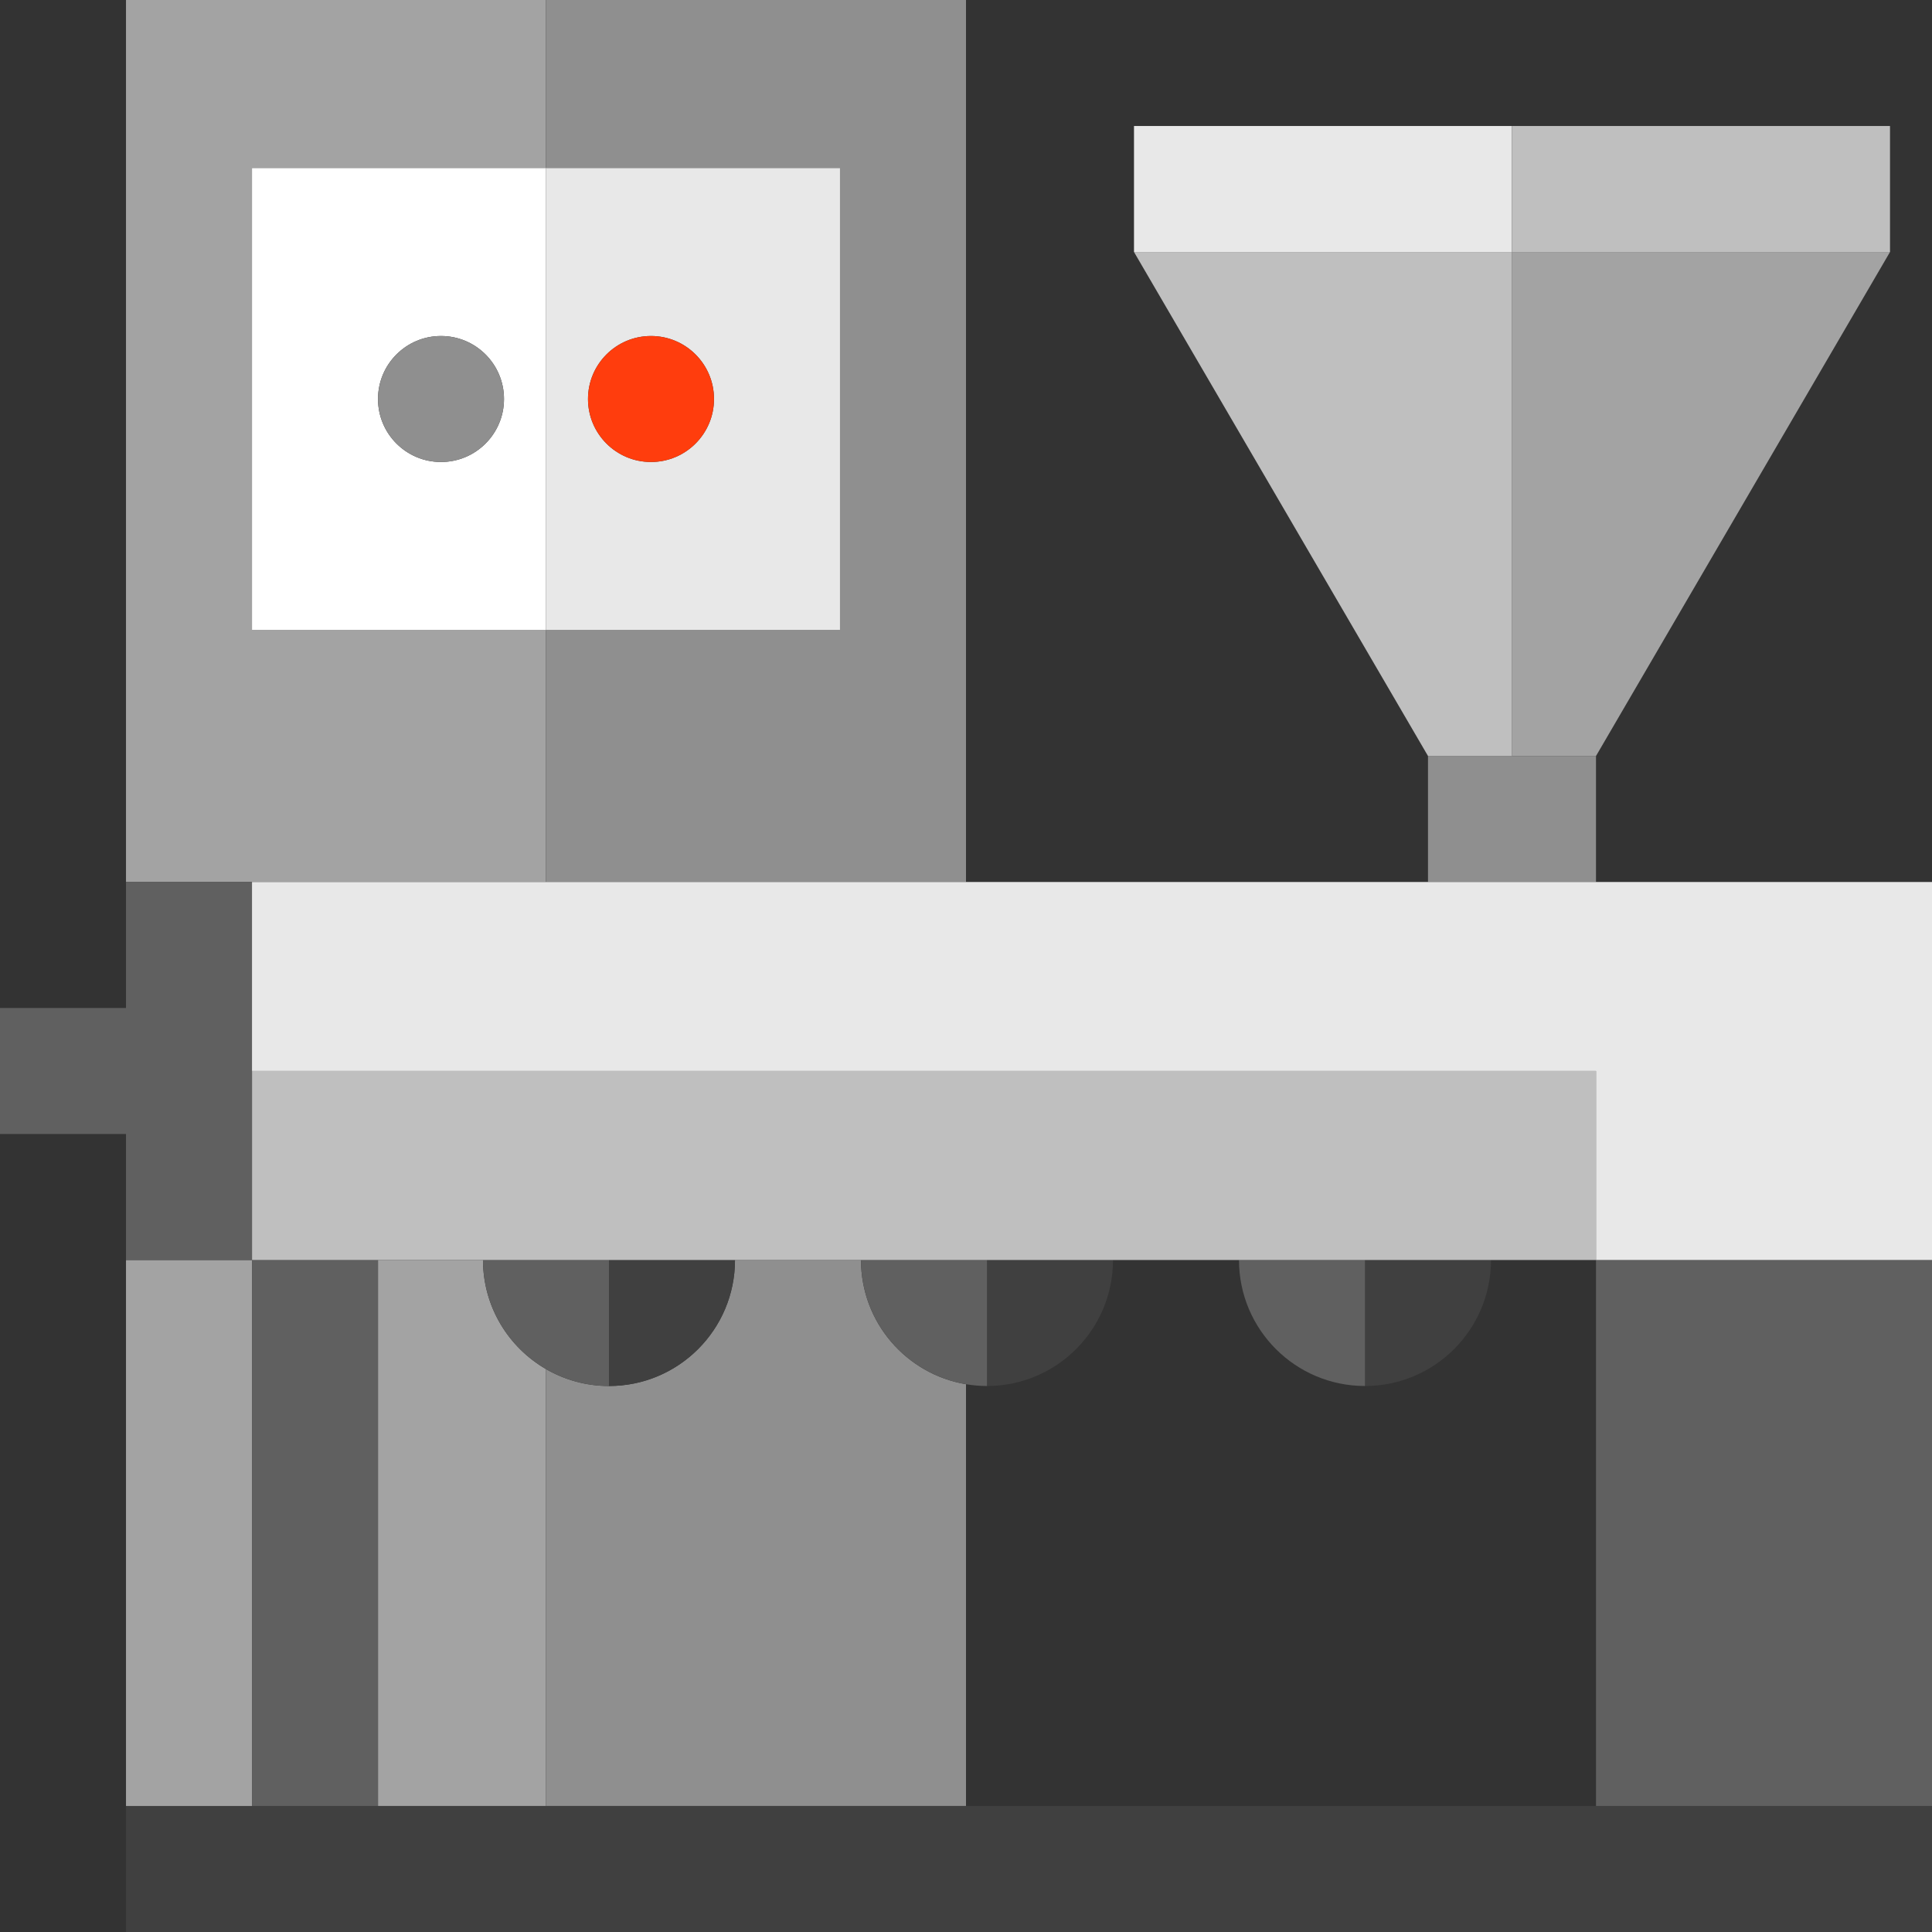 <?xml version="1.0" encoding="iso-8859-1"?>
<!-- Uploaded to: SVG Repo, www.svgrepo.com, Generator: SVG Repo Mixer Tools -->
<svg version="1.1" id="Capa_1" xmlns="http://www.w3.org/2000/svg" xmlns:xlink="http://www.w3.org/1999/xlink" 
	 viewBox="0 0 460 460" xml:space="preserve">
<rect x="0" y="0" width="460" height="460" fill="#333333" stroke="none"/>
<g id="XMLID_1098_">
	<polygon id="XMLID_1099_" style="fill:#A3A3A3;" points="130,210 130,150 60,150 60,40 130,40 130,0 30,0 30,210 	"/>
	<path id="XMLID_1100_" style="fill:#A3A3A3;" d="M115,300H90v130h40V325.977C121.036,320.789,115,311.102,115,300z"/>
	<rect id="XMLID_1101_" x="30" y="300" style="fill:#A3A3A3;" width="30" height="130"/>
	<path id="XMLID_1102_" style="fill:#8F8F8F;" d="M205,300h-30c0,16.568-13.431,30-30,30c-5.466,0-10.586-1.469-15-4.023V430h100
		V329.577C215.813,327.196,205,314.864,205,300z"/>
	<polygon id="XMLID_1103_" style="fill:#8F8F8F;" points="200,40 200,150 130,150 130,210 230,210 230,0 130,0 130,40 	"/>
	<path id="XMLID_1104_" style="fill:#E8E8E8;" d="M200,40h-70v110h70V40z M155,110c-8.284,0-15-6.716-15-15s6.716-15,15-15
		s15,6.716,15,15S163.284,110,155,110z"/>
	<path id="XMLID_1107_" style="fill:#FFFFFF;" d="M60,40v110h70V40H60z M105,110c-8.284,0-15-6.716-15-15s6.716-15,15-15
		s15,6.716,15,15S113.284,110,105,110z"/>
	<rect id="XMLID_1110_" x="340" y="180" style="fill:#8F8F8F;" width="40" height="30"/>
	<rect id="XMLID_1111_" x="270" y="30" style="fill:#E8E8E8;" width="90" height="30"/>
	<rect id="XMLID_1112_" x="360" y="30" style="fill:#BFBFBF;" width="90" height="30"/>
	<polygon id="XMLID_1113_" style="fill:#A3A3A3;" points="360,180 380,180 450,60 360,60 	"/>
	<polygon id="XMLID_1114_" style="fill:#BFBFBF;" points="360,60 270,60 340,180 360,180 	"/>
	<rect id="XMLID_1115_" x="60" y="300" style="fill:#606060;" width="30" height="130"/>
	<rect id="XMLID_1116_" x="380" y="300" style="fill:#606060;" width="80" height="130"/>
	<rect id="XMLID_1117_" x="30" y="430" style="fill:#404040;" width="430" height="30"/>
	<path id="XMLID_1118_" style="fill:#606060;" d="M130,325.977c4.414,2.554,9.534,4.023,15,4.023v-30h-30
		C115,311.102,121.036,320.789,130,325.977z"/>
	<path id="XMLID_1119_" style="fill:#404040;" d="M175,300h-30v30C161.569,330,175,316.568,175,300z"/>
	<path id="XMLID_1120_" style="fill:#404040;" d="M265,300h-30v30C251.569,330,265,316.568,265,300z"/>
	<path id="XMLID_1121_" style="fill:#606060;" d="M230,329.577c1.627,0.273,3.296,0.423,5,0.423v-30h-30
		C205,314.864,215.813,327.196,230,329.577z"/>
	<path id="XMLID_1122_" style="fill:#404040;" d="M355,300h-30v30C341.569,330,355,316.568,355,300z"/>
	<path id="XMLID_1123_" style="fill:#606060;" d="M325,330v-30h-30C295,316.568,308.431,330,325,330z"/>
	<rect id="XMLID_1124_" x="60" y="255" style="fill:#BFBFBF;" width="320" height="45"/>
	<polygon id="XMLID_1125_" style="fill:#606060;" points="60,210 30,210 30,240 0,240 0,270 30,270 30,300 60,300 	"/>
	<polygon id="XMLID_1126_" style="fill:#E8E8E8;" points="60,210 60,255 380,255 380,300 460,300 460,210 	"/>
	<circle id="XMLID_1127_" style="fill:#FF3D0D;" cx="155" cy="95" r="15"/>
	<circle id="XMLID_1128_" style="fill:#8F8F8F;" cx="105" cy="95" r="15"/>
</g>
</svg>